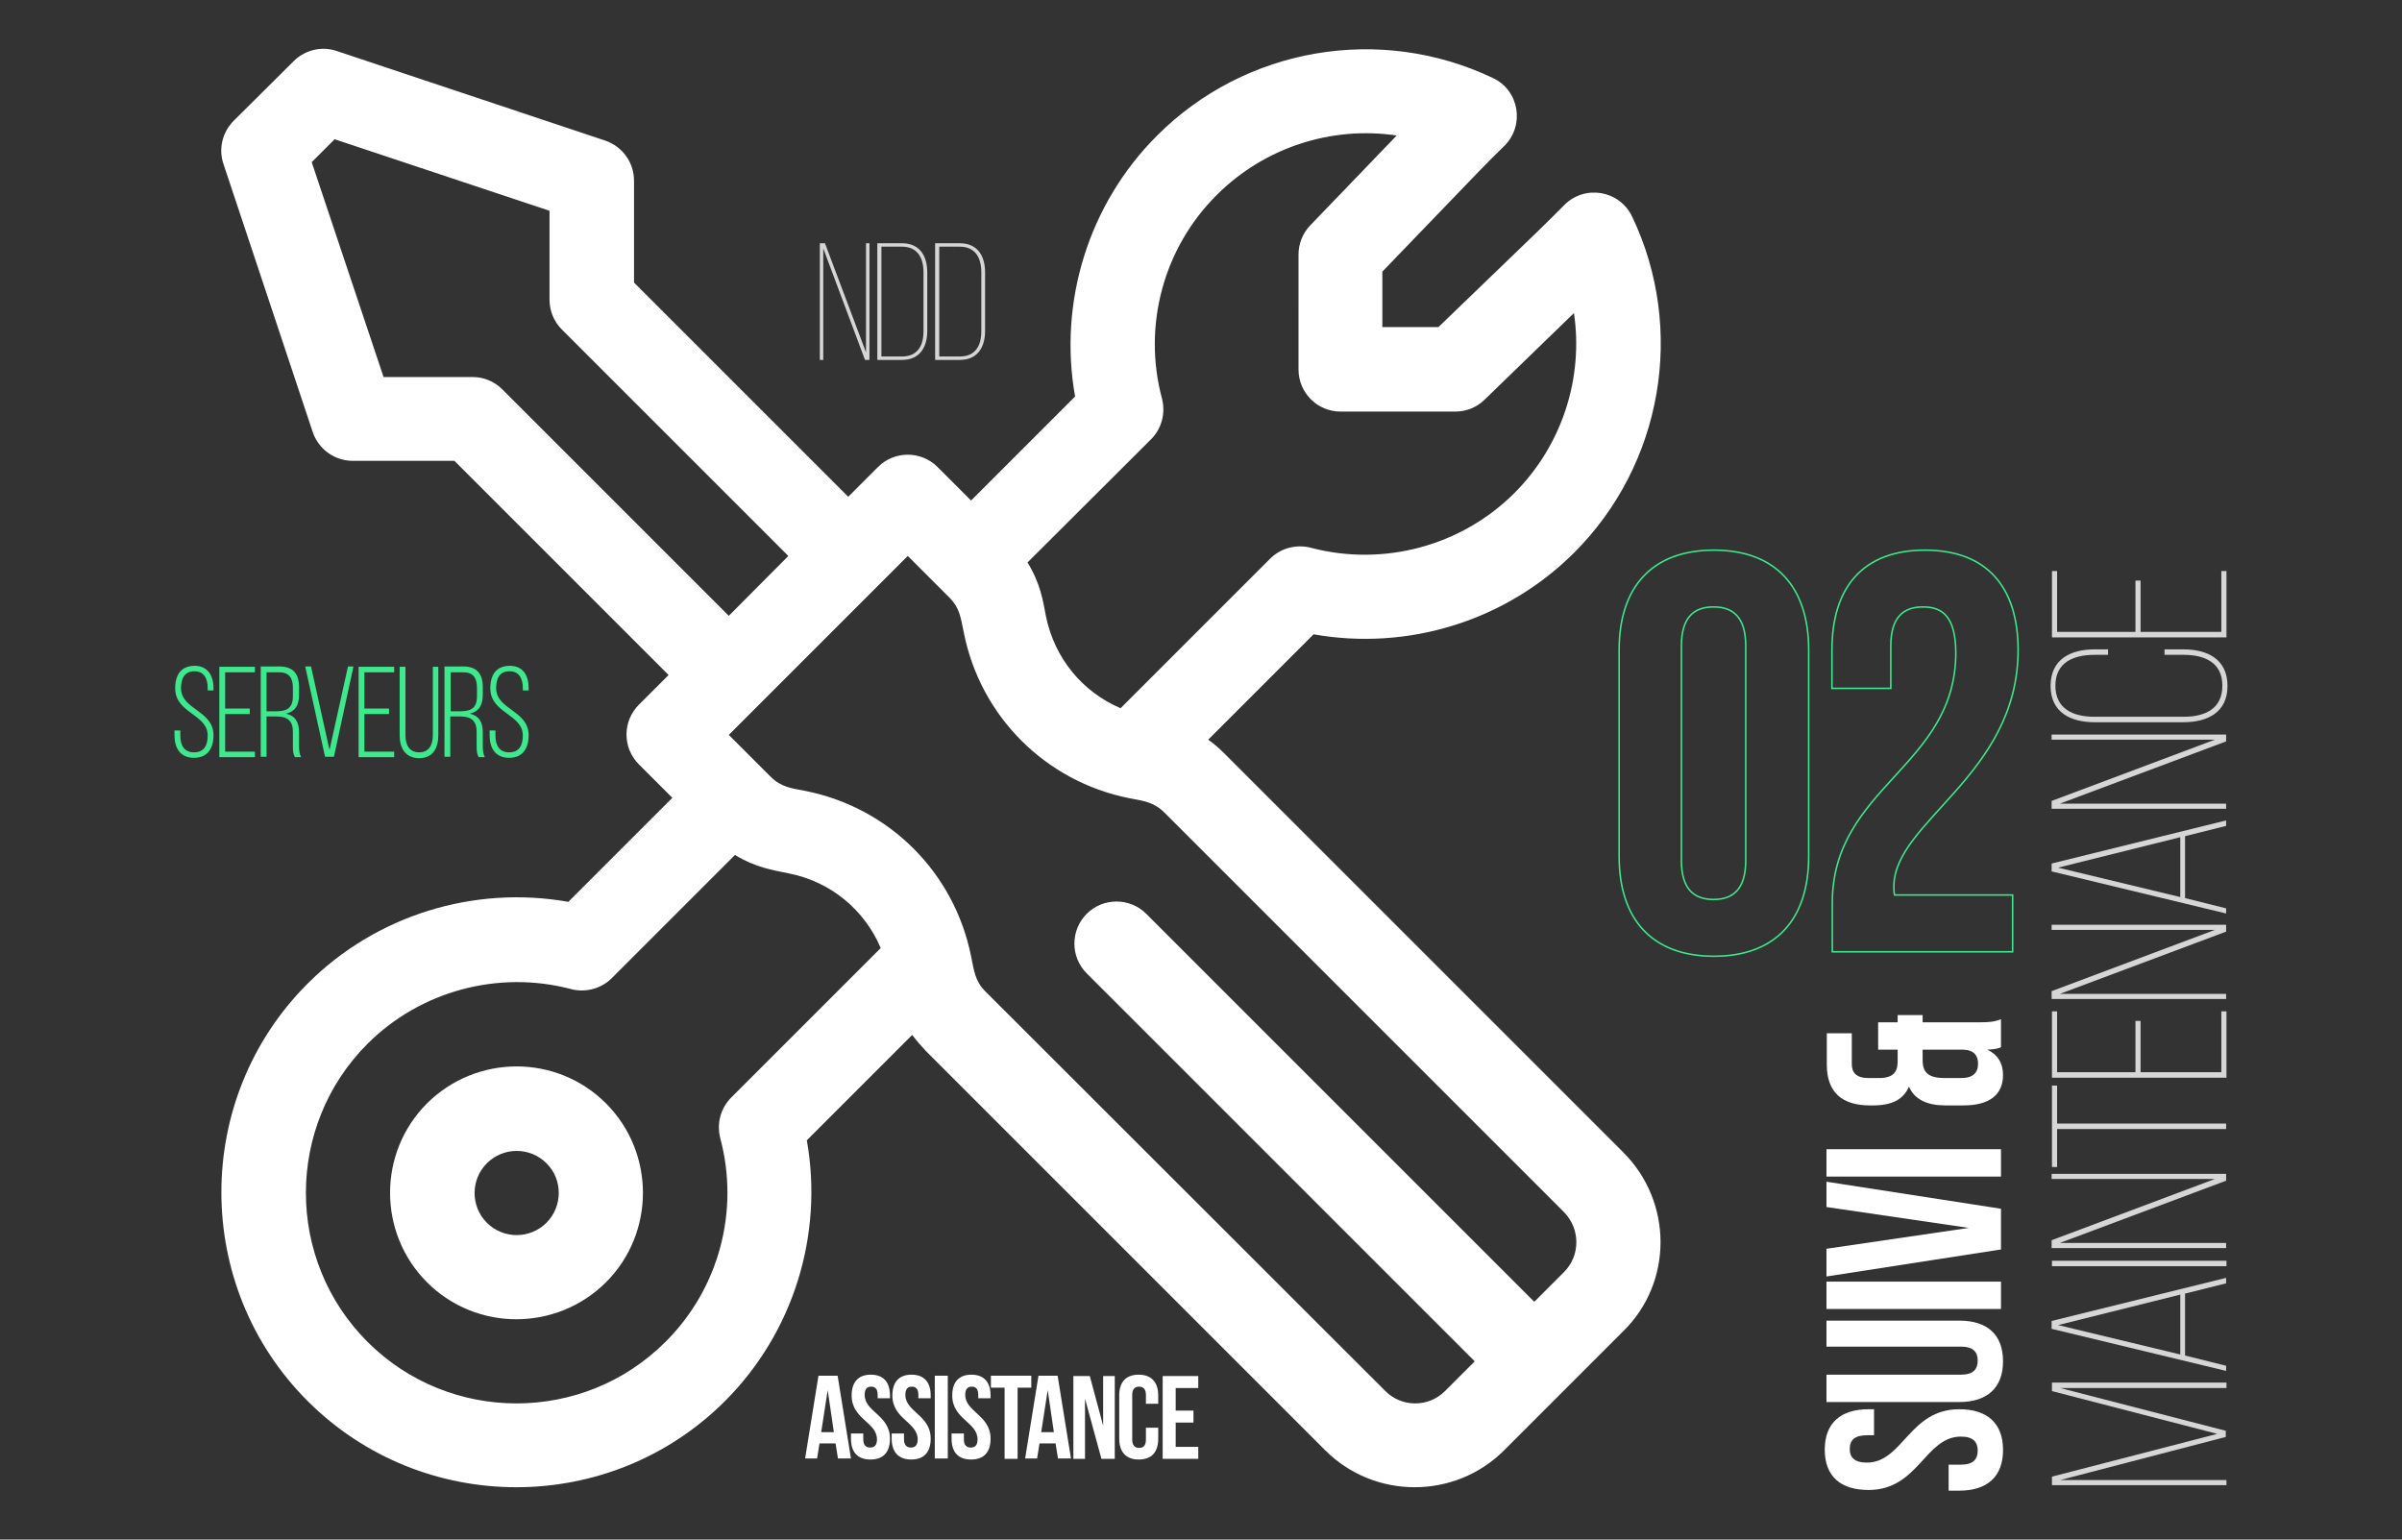 <?xml version="1.0" encoding="utf-8"?>
<!-- Generator: Adobe Illustrator 26.5.0, SVG Export Plug-In . SVG Version: 6.00 Build 0)  -->
<svg version="1.1" id="a" xmlns="http://www.w3.org/2000/svg" xmlns:xlink="http://www.w3.org/1999/xlink" x="0px" y="0px"
	 viewBox="0 0 702 450" style="enable-background:new 0 0 702 450;" xml:space="preserve">
<rect x="0" y="0" width="702" height="450" fill="#333333" stroke="none"/>
<style type="text/css">
	.st0{fill:none;stroke:#3EE98D;stroke-width:0.444;stroke-miterlimit:10;}
	.st1{fill:#D6D6D6;}
	.st2{fill:#3EE98D;}
	.st3{fill:#FFFFFF;}
</style>
<g>
	<g>
		<path class="st0" d="M473.2,190c0-18.6,9.8-29.2,27.7-29.2c17.9,0,27.7,10.6,27.7,29.2v60.3c0,18.6-9.8,29.2-27.7,29.2
			c-17.9,0-27.7-10.6-27.7-29.2V190L473.2,190z M491.4,251.5c0,8.3,3.6,11.4,9.4,11.4s9.4-3.1,9.4-11.4v-62.7
			c0-8.3-3.6-11.4-9.4-11.4s-9.4,3.1-9.4,11.4V251.5z"/>
		<path class="st0" d="M562,177.4c-5.8,0-9.4,3.1-9.4,11.4v12.4h-17.2V190c0-18.6,9.3-29.2,27.2-29.2c17.9,0,27.2,10.6,27.2,29.2
			c0,36.5-36.3,50.1-36.3,69.1c0,0.8,0,1.7,0.2,2.5h34.5v16.6h-52.7V264c0-34.1,36.1-39.8,36.1-73.3
			C571.5,180.3,567.8,177.4,562,177.4L562,177.4z"/>
	</g>
	<g>
		<path class="st1" d="M650.5,418.2v1.8l-48.4,12.6h48.6v1.5h-51v-2.5l48.3-12.5l-48.3-12.5v-2.5h51v1.6h-48.6L650.5,418.2
			L650.5,418.2z"/>
		<path class="st1" d="M638.6,396.2l12,3v1.5l-51-12.3v-2.3l51-12.6v1.6l-12,3V396.2L638.6,396.2z M637.2,395.9v-17.5l-35.7,8.9
			L637.2,395.9L637.2,395.9z"/>
		<path class="st1" d="M599.7,368.5h51v1.6h-51V368.5z"/>
		<path class="st1" d="M650.6,363.3v1.5h-51v-2.3l47.7-17.9h-47.7v-1.5h51v2L602,363.3H650.6z"/>
		<path class="st1" d="M650.6,330h-49.4v11.1h-1.5v-23.8h1.5v11.1h49.4V330z"/>
		<path class="st1" d="M624.1,298.4h1.5v15h23.6v-17.8h1.5V315h-51v-19.4h1.5v17.8h22.9L624.1,298.4L624.1,298.4z"/>
		<path class="st1" d="M650.6,290.5v1.5h-51v-2.3l47.7-17.9h-47.7v-1.5h51v2L602,290.5H650.6z"/>
		<path class="st1" d="M638.6,262.5l12,3v1.5l-51-12.3v-2.3l51-12.6v1.6l-12,3V262.5L638.6,262.5z M637.2,262.2v-17.5l-35.7,8.9
			L637.2,262.2L637.2,262.2z"/>
		<path class="st1" d="M650.6,234.9v1.5h-51v-2.3l47.7-17.9h-47.7v-1.5h51v2L602,234.9H650.6z"/>
		<path class="st1" d="M612.2,189.8h3.9v1.6h-4c-6.2,0-11.4,2.3-11.4,9c0,6.8,5.2,9.1,11.4,9.1h26.1c6.2,0,11.3-2.3,11.3-9.1
			c0-6.7-5.1-9-11.3-9h-5.6v-1.6h5.5c7.1,0,12.9,2.9,12.9,10.7c0,7.7-5.8,10.6-12.9,10.6h-25.9c-7.1,0-12.9-2.9-12.9-10.6
			C599.3,192.7,605.1,189.8,612.2,189.8L612.2,189.8z"/>
		<path class="st1" d="M624.1,169.7h1.5v15h23.6v-17.8h1.5v19.4h-51v-19.4h1.5v17.8h22.9L624.1,169.7L624.1,169.7z"/>
	</g>
	<g>
		<path class="st1" d="M240.6,105.2h-1V71.1h1.5l12,31.9V71.1h1v34.1h-1.3l-12.2-32.6V105.2z"/>
		<path class="st1" d="M263.6,71.1c5.2,0,7.4,3.7,7.4,8.5v17.1c0,4.8-2.2,8.5-7.4,8.5h-7.2V71.1C256.5,71.1,263.6,71.1,263.6,71.1z
			 M263.6,104.2c4.6,0,6.3-3.2,6.3-7.4V79.6c0-4.3-1.8-7.5-6.3-7.5h-6v32.1H263.6z"/>
		<path class="st1" d="M280.5,71.1c5.2,0,7.4,3.7,7.4,8.5v17.1c0,4.8-2.2,8.5-7.4,8.5h-7.2V71.1C273.4,71.1,280.5,71.1,280.5,71.1z
			 M280.5,104.2c4.6,0,6.3-3.2,6.3-7.4V79.6c0-4.3-1.8-7.5-6.3-7.5h-6v32.1H280.5z"/>
	</g>
	<g>
		<path class="st2" d="M62.4,201.2v0.6h-1.7v-0.7c0-2.8-1.1-4.9-3.9-4.9s-3.9,2.1-3.9,4.9c0,6.4,9.5,6.5,9.5,13.8
			c0,3.8-1.7,6.6-5.7,6.6s-5.7-2.8-5.7-6.6v-1.4h1.7v1.5c0,2.8,1.1,4.9,4,4.9c2.9,0,4-2,4-4.9c0-6.3-9.5-6.5-9.5-13.8
			c0-4,1.7-6.5,5.6-6.6C60.7,194.6,62.4,197.4,62.4,201.2L62.4,201.2z"/>
		<path class="st2" d="M73,207.1v1.6h-7.2v11h8.7v1.6H64.1v-26.4h10.4v1.6h-8.7v10.6L73,207.1L73,207.1z"/>
		<path class="st2" d="M81.7,194.8c4,0,5.7,2.2,5.7,6v2.3c0,3.1-1.2,4.9-3.8,5.5c2.7,0.6,3.8,2.5,3.8,5.4v4.1c0,1.1,0.1,2.3,0.6,3.2
			h-1.8c-0.5-0.8-0.6-1.7-0.6-3.2v-4.2c0-3.5-1.9-4.5-4.9-4.5h-2.8v11.8h-1.7v-26.4H81.7L81.7,194.8z M80.7,207.9
			c3.1,0,4.9-0.9,4.9-4.4V201c0-2.8-1.1-4.5-4-4.5h-3.7v11.4L80.7,207.9L80.7,207.9z"/>
		<path class="st2" d="M90.9,194.8l5.4,24.4l5.4-24.4h1.6l-5.7,26.4H95l-5.8-26.4H90.9z"/>
		<path class="st2" d="M113.7,207.1v1.6h-7.2v11h8.7v1.6h-10.4v-26.4h10.4v1.6h-8.7v10.6L113.7,207.1L113.7,207.1z"/>
		<path class="st2" d="M118.5,214.9c0,2.8,1.1,5,4,5c2.9,0,4-2.2,4-5v-20h1.6v20c0,3.8-1.6,6.7-5.6,6.7s-5.7-2.9-5.7-6.7v-20h1.7
			L118.5,214.9L118.5,214.9z"/>
		<path class="st2" d="M135.4,194.8c4,0,5.7,2.2,5.7,6v2.3c0,3.1-1.2,4.9-3.8,5.5c2.7,0.6,3.8,2.5,3.8,5.4v4.1
			c0,1.1,0.1,2.3,0.6,3.2h-1.8c-0.5-0.8-0.6-1.7-0.6-3.2v-4.2c0-3.5-1.9-4.5-4.9-4.5h-2.8v11.8h-1.7v-26.4H135.4z M134.5,207.9
			c3.1,0,4.9-0.9,4.9-4.4V201c0-2.8-1.1-4.5-4-4.5h-3.7v11.4L134.5,207.9L134.5,207.9z"/>
		<path class="st2" d="M154.5,201.2v0.6h-1.7v-0.7c0-2.8-1.1-4.9-3.9-4.9c-2.9,0-3.9,2.1-3.9,4.9c0,6.4,9.5,6.5,9.5,13.8
			c0,3.8-1.7,6.6-5.7,6.6c-4,0-5.7-2.8-5.7-6.6v-1.4h1.7v1.5c0,2.8,1.1,4.9,4,4.9c2.9,0,4-2,4-4.9c0-6.3-9.5-6.5-9.5-13.8
			c0-4,1.7-6.5,5.6-6.6C152.9,194.6,154.5,197.4,154.5,201.2L154.5,201.2z"/>
	</g>
	<g>
		<path class="st3" d="M248.7,426.3h-3.8l-0.7-4.4h-4.7l-0.7,4.4h-3.5l3.9-24.2h5.6L248.7,426.3L248.7,426.3z M240,418.6h3.7
			l-1.8-12.3L240,418.6L240,418.6z"/>
		<path class="st3" d="M254.5,401.8c3.7,0,5.6,2.2,5.6,6.1v0.8h-3.6v-1c0-1.7-0.7-2.4-1.9-2.4c-1.2,0-1.9,0.7-1.9,2.4
			c0,5,7.4,5.9,7.4,12.8c0,3.9-1.9,6.1-5.7,6.1s-5.7-2.2-5.7-6.1V419h3.6v1.7c0,1.7,0.8,2.4,2,2.4s2-0.6,2-2.4c0-5-7.4-5.9-7.4-12.8
			C248.9,404,250.8,401.8,254.5,401.8L254.5,401.8z"/>
		<path class="st3" d="M266.4,401.8c3.7,0,5.6,2.2,5.6,6.1v0.8h-3.6v-1c0-1.7-0.7-2.4-1.9-2.4s-1.9,0.7-1.9,2.4
			c0,5,7.4,5.9,7.4,12.8c0,3.9-1.9,6.1-5.7,6.1c-3.7,0-5.7-2.2-5.7-6.1V419h3.6v1.7c0,1.7,0.8,2.4,2,2.4c1.2,0,2-0.6,2-2.4
			c0-5-7.4-5.9-7.4-12.8C260.8,404,262.7,401.8,266.4,401.8L266.4,401.8z"/>
		<path class="st3" d="M273.2,402.1h3.8v24.2h-3.8V402.1L273.2,402.1z"/>
		<path class="st3" d="M283.9,401.8c3.7,0,5.6,2.2,5.6,6.1v0.8h-3.6v-1c0-1.7-0.7-2.4-1.9-2.4s-1.9,0.7-1.9,2.4
			c0,5,7.4,5.9,7.4,12.8c0,3.9-1.9,6.1-5.7,6.1s-5.7-2.2-5.7-6.1V419h3.6v1.7c0,1.7,0.8,2.4,2,2.4s2-0.6,2-2.4c0-5-7.4-5.9-7.4-12.8
			C278.3,404,280.2,401.8,283.9,401.8L283.9,401.8z"/>
		<path class="st3" d="M289.6,402.1h11.8v3.5h-4v20.8h-3.8v-20.8h-4L289.6,402.1L289.6,402.1z"/>
		<path class="st3" d="M313,426.3h-3.8l-0.7-4.4h-4.7l-0.7,4.4h-3.5l3.9-24.2h5.6L313,426.3z M304.3,418.6h3.7l-1.8-12.3
			L304.3,418.6L304.3,418.6z"/>
		<path class="st3" d="M317.1,408.8v17.6h-3.4v-24.2h4.8l3.9,14.5v-14.5h3.4v24.2h-3.9L317.1,408.8L317.1,408.8z"/>
		<path class="st3" d="M338.5,417.3v3.2c0,3.9-1.9,6.1-5.7,6.1c-3.7,0-5.7-2.2-5.7-6.1v-12.6c0-3.9,1.9-6.1,5.7-6.1
			c3.7,0,5.7,2.2,5.7,6.1v2.4h-3.6v-2.6c0-1.7-0.8-2.4-2-2.4s-2,0.7-2,2.4v13.1c0,1.7,0.8,2.4,2,2.4s2-0.6,2-2.4v-3.5L338.5,417.3
			L338.5,417.3z"/>
		<path class="st3" d="M343.6,412.3h5.2v3.5h-5.2v7.1h6.6v3.5h-10.4v-24.2h10.4v3.5h-6.6V412.3L343.6,412.3z"/>
	</g>
	<path class="st3" d="M474.5,336.9L357.7,220.1c-1.4-1.4-2.9-2.7-4.6-3.9l30.8-30.8c27.6,4.9,56.2-3.9,76.2-23.9
		c25.8-25.8,32.6-65.3,16.9-98.2c-3.7-7.7-13.8-9.4-19.8-3.4c-7.3,7.3-0.9,1.1-36.8,35.7H404V79.4c34.6-35.9,28.3-29.5,35.7-36.8
		c6-6,4.3-16.2-3.4-19.8c-32.9-15.7-72.4-9-98.2,16.9c-20,20-28.8,48.6-23.9,76.2l-30.4,30.4l-9.8-9.8c-4.8-4.8-12.6-4.8-17.4,0
		l-8.7,8.7l-62.6-62.6V52.8c0-5.3-3.4-10-8.4-11.7L98.4,14.9c-4.4-1.5-9.3-0.3-12.6,3L68.3,35.3c-3.3,3.3-4.5,8.2-3,12.6l26.1,78.4
		c1.7,5,6.4,8.4,11.7,8.4h29.7l62.6,62.6l-8.7,8.7c-4.8,4.8-4.8,12.6,0,17.4l9.8,9.8l-30.4,30.4c-27.6-4.9-56.2,3.9-76.2,23.9
		c-33.6,33.6-33.6,88.4,0,122c33.6,33.6,88.4,33.6,122,0c20-20,28.8-48.6,23.9-76.2l30.8-30.8c1.2,1.6,2.5,3.1,3.9,4.6l116.8,116.8
		c14.4,14.4,37.9,14.4,52.3,0c19.6-19.6,20.7-20.7,34.9-34.9C488.9,374.8,488.9,351.4,474.5,336.9z M336.4,128.4
		c3.1-3.1,4.3-7.6,3.2-11.9c-5.7-21.2,0.4-44,16-59.5c14-14,33.6-20.2,52.6-17.4l-25.3,26.3c-2.2,2.3-3.4,5.4-3.4,8.5V108
		c0,6.8,5.5,12.3,12.3,12.3h33.5c3.2,0,6.2-1.2,8.5-3.4L460,91.5c2.8,18.9-3.4,38.6-17.4,52.6c-15.5,15.5-38.3,21.6-59.5,16
		c-4.3-1.1-8.8,0.1-11.9,3.2L327.5,207c-11.1-4.7-19.3-14.6-21.8-26.8c-0.9-4.7-1.6-9.6-5.4-15.8L336.4,128.4z M146.8,113.8
		c-2.3-2.3-5.4-3.6-8.7-3.6h-26L91.1,47.4l6.7-6.7l62.8,20.9v26c0,3.3,1.3,6.4,3.6,8.7l66.2,66.2L213,180L146.8,113.8L146.8,113.8z
		 M213.7,320.8c-3.1,3.1-4.3,7.6-3.2,11.9c5.7,21.2-0.4,44-16,59.5c-24,24-63.1,24-87.1,0c-24-24-24-63.1,0-87.1
		c15.5-15.5,38.3-21.6,59.5-16c4.2,1.1,8.8-0.1,11.9-3.2l36-36c6.1,3.7,11,4.4,15.8,5.4c12.2,2.4,22.1,10.7,26.8,21.8L213.7,320.8
		L213.7,320.8z M457.1,371.8l-8.7,8.7L335,267.1c-4.8-4.8-12.6-4.8-17.4,0c-4.8,4.8-4.8,12.6,0,17.4l113.4,113.4l-8.7,8.7
		c-4.8,4.8-12.6,4.8-17.4,0L288,289.8c-3.1-3.1-3.3-6.1-4.2-10.3c-4.9-24.5-23.9-43.4-48.3-48.3c-4.2-0.8-7.2-1.1-10.3-4.2
		L213,214.8l52.3-52.3l12.2,12.2c3.1,3.1,3.3,6.1,4.2,10.3c4.9,24.5,23.9,43.4,48.3,48.3c4.2,0.8,7.2,1.1,10.3,4.2l116.8,116.8
		C461.9,359.2,461.9,367,457.1,371.8L457.1,371.8z"/>
	<path class="st3" d="M177.1,322.5c-14.4-14.4-37.8-14.4-52.3,0c-14.4,14.4-14.4,37.9,0,52.3c14.4,14.4,37.8,14.4,52.3,0
		C191.5,360.4,191.5,336.9,177.1,322.5L177.1,322.5z M159.7,357.4c-4.8,4.8-12.6,4.8-17.4,0c-4.8-4.8-4.8-12.6,0-17.4
		c4.8-4.8,12.6-4.8,17.4,0C164.5,344.7,164.5,352.6,159.7,357.4z"/>
	<g>
		<path class="st3" d="M533.3,423.7c0-7.8,4.7-11.8,12.8-11.8h1.6v7.6h-2.1c-3.6,0-5,1.5-5,4c0,2.5,1.4,4,5,4
			c10.5,0,12.4-15.6,27-15.6c8.2,0,12.8,4.1,12.8,11.9c0,7.9-4.7,11.9-12.8,11.9h-3.1v-7.6h3.6c3.6,0,4.9-1.6,4.9-4.1
			c0-2.5-1.3-4.1-4.9-4.1c-10.5,0-12.4,15.6-27,15.6C537.9,435.5,533.3,431.5,533.3,423.7L533.3,423.7z"/>
		<path class="st3" d="M533.8,401.8h39.3c3.6,0,4.9-1.6,4.9-4.1s-1.3-4.1-4.9-4.1h-39.3v-7.6h38.8c8.2,0,12.8,4.1,12.8,11.9
			s-4.7,11.9-12.8,11.9h-38.8V401.8L533.8,401.8z"/>
		<path class="st3" d="M533.8,382.6v-8h51v8H533.8z"/>
		<path class="st3" d="M575.4,358.9l-41.6-6.1v-7.4l51,7.9v11.9l-51,7.9V365L575.4,358.9L575.4,358.9z"/>
		<path class="st3" d="M533.8,343.9v-8h51v8H533.8z"/>
		<path class="st3" d="M557.9,317.6c-1.6,3.8-5,5.5-10.5,5.5h-0.9c-8.2,0-12.6-3.9-12.6-11.9V302h7.3v9c0,2.5,1.3,4.1,4.9,4.1h3.1
			c4.1,0,5.4-1.8,5.4-4.8v-3.5h-5.7v-8h5.7v-2.1h7.3v2.1h16.7c2.5,0,4.3-0.1,6.2-0.9v8.2c-1,0.4-1.7,0.6-4,0.7
			c3,1.4,4.6,3.9,4.6,7.4c0,5.9-4.1,8.9-11.6,8.9h-5.2C563.4,323.1,559.6,321.5,557.9,317.6L557.9,317.6z M578.1,310.9
			c0-2.4-1.2-4-4.4-4.1h-11.8v3.1c0,3.6,1.7,5.2,6.5,5.2h4.7C576.7,315.1,578.1,313.5,578.1,310.9z"/>
	</g>
</g>
</svg>
